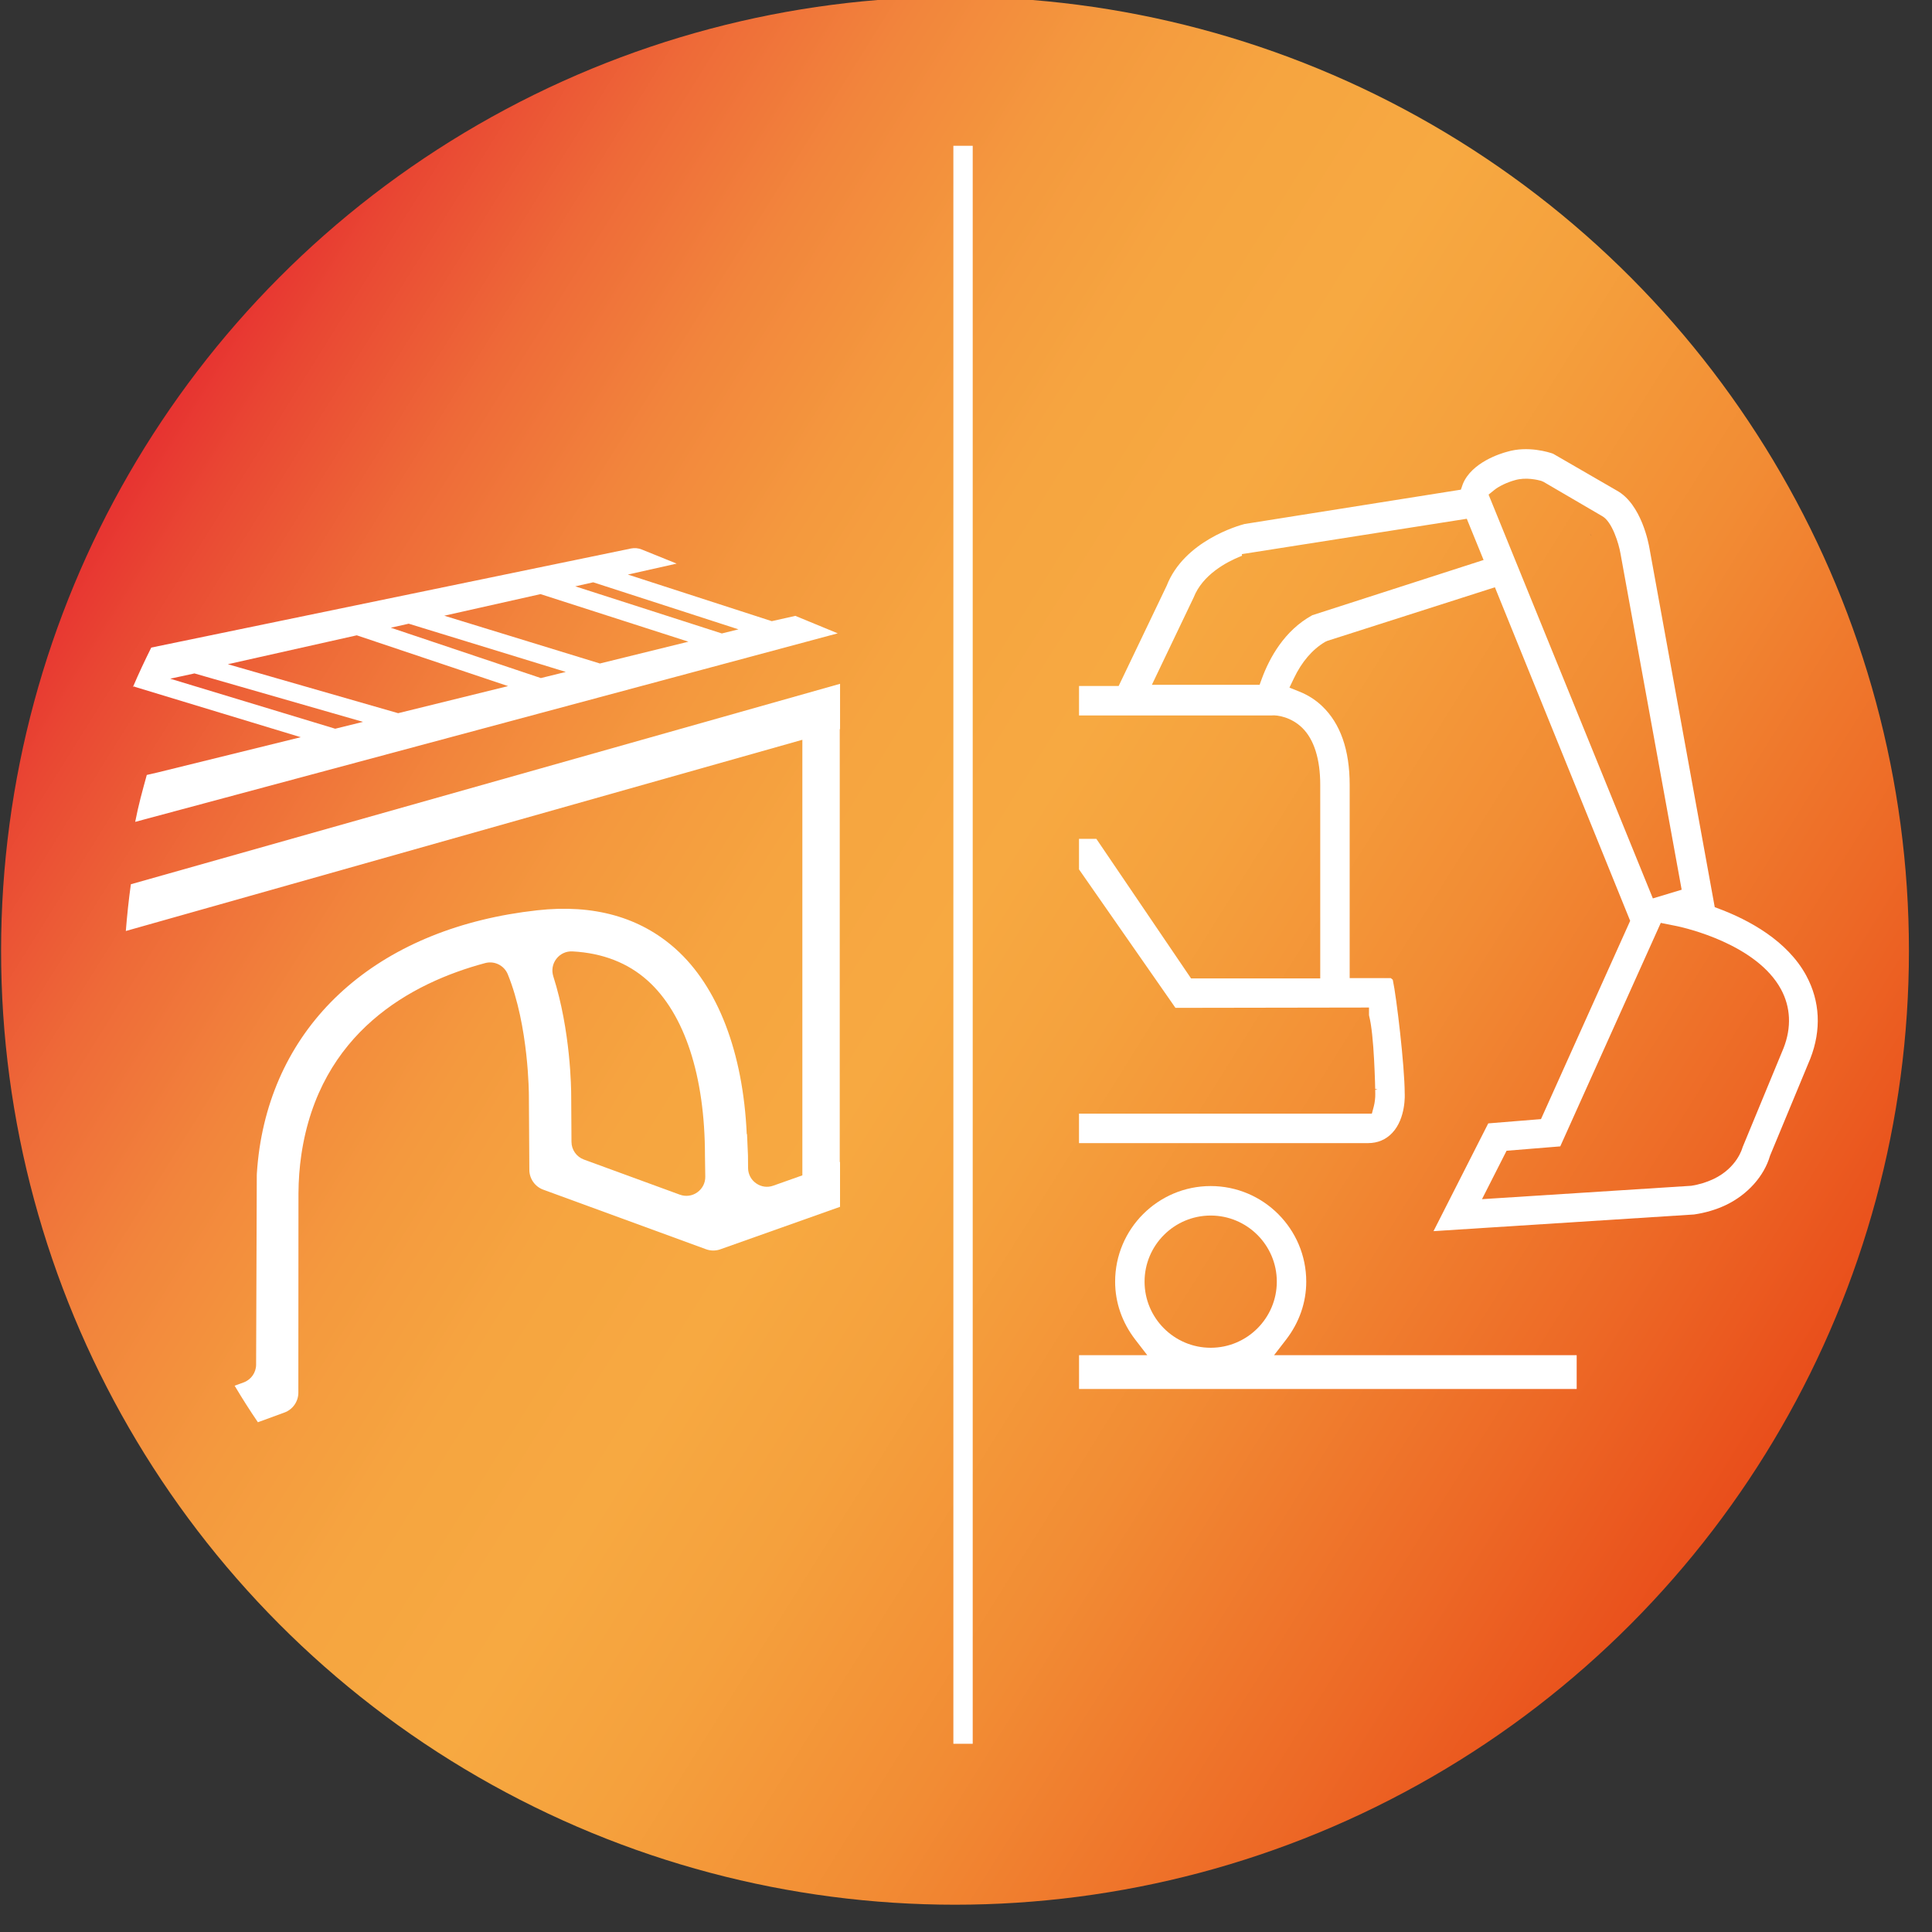 <?xml version="1.0" encoding="UTF-8"?> <svg xmlns="http://www.w3.org/2000/svg" xmlns:xlink="http://www.w3.org/1999/xlink" id="Ebene_1" version="1.1" viewBox="0 0 80 80"><rect x="0" y="0" width="80" height="80" fill="#333333" stroke="none"/><defs><style> .st0 { fill: none; } .st1 { fill: #1d1e1b; } .st2 { fill: #fff; } .st3 { fill: url(#Unbenannter_Verlauf_14); } </style><linearGradient id="Unbenannter_Verlauf_14" data-name="Unbenannter Verlauf 14" x1="6.042" y1="18.436" x2="73.047" y2="60.305" gradientUnits="userSpaceOnUse"><stop offset="0" stop-color="#e73331"></stop><stop offset=".043" stop-color="#e94733"></stop><stop offset=".132" stop-color="#ee6a38"></stop><stop offset=".221" stop-color="#f2853c"></stop><stop offset=".311" stop-color="#f4993e"></stop><stop offset=".402" stop-color="#f6a540"></stop><stop offset=".495" stop-color="#f7a941"></stop><stop offset=".585" stop-color="#f5a13d"></stop><stop offset=".721" stop-color="#f28c34"></stop><stop offset=".886" stop-color="#ed6926"></stop><stop offset="1" stop-color="#e94e1b"></stop></linearGradient></defs><g><circle class="st3" cx="39.545" cy="39.37" r="39.5"></circle><rect class="st2" x="39.477" y="6.037" width=".801" height="66.169"></rect></g><g><path class="st0" d="M66.137,22.754c-.003-.012-.008-.021-.011-.033-.028-.089-.058-.174-.089-.25-.007-.018-.014-.03-.021-.047-.027-.063-.054-.122-.079-.169-.011-.02-.019-.031-.029-.047-.018-.031-.037-.062-.051-.077l-2.338-1.367c-.068-.017-.147-.026-.224-.033-.019-.002-.037-.007-.056-.008-.097-.004-.192.003-.268.027-.069.019-.138.042-.201.068l5.502,13.569-2.058-11.314c-.019-.109-.046-.216-.076-.319Z"></path><polygon class="st0" points="65.851 22.12 65.847 22.117 65.851 22.121 65.851 22.12"></polygon><path class="st0" d="M54.193,24.56l.02-.009,6.02-1.924-.061-.146-8.175,1.286c-.678.217-1.489.681-1.745,1.335l-1.126,2.354h2.413c.399-.942,1.124-2.089,2.411-2.792l.218-.096.025-.008Z"></path><path class="st0" d="M65.209,48.324l-2.25.182-.077.152,7.051-.449c.186-.029.432-.104.635-.201.587-.28.714-.711.726-.76l.053-.162,1.676-4.03c.23-.597.208-1.155-.064-1.661-.79-1.461-3.363-2.088-3.663-2.156l-4.085,9.084Z"></path><path class="st0" d="M50.132,54.908c1.014,0,1.838-.825,1.838-1.838s-.824-1.837-1.838-1.837-1.838.824-1.838,1.837.824,1.838,1.838,1.838Z"></path><path class="st0" d="M56.006,44.262c-.002-.032-.003-.065-.005-.097-.004-.085-.009-.171-.014-.258-.003-.055-.006-.11-.01-.165-.005-.093-.011-.184-.017-.275-.003-.044-.006-.088-.009-.13-.007-.108-.015-.21-.023-.308-.002-.025-.004-.052-.006-.076-.01-.122-.02-.235-.03-.33l-1.124.002v1.639h1.237Z"></path><path class="st2" d="M57.047,45.196c.001.057.002.096.002.099v-.015c-0-.013-.001-.056-.002-.084Z"></path><polygon class="st1" points="65.846 22.117 65.847 22.117 65.851 22.12 65.846 22.117"></polygon><path class="st1" d="M65.862,22.133l-.005-.003c.014.016.032.047.051.077-.016-.026-.033-.059-.046-.075Z"></path><polygon class="st1" points="65.854 22.122 65.851 22.12 65.851 22.121 65.854 22.122"></polygon></g><g><path class="st2" d="M53.254,55.471c.547-.71.835-1.54.835-2.401,0-2.182-1.774-3.958-3.957-3.958-2.182,0-3.957,1.775-3.957,3.958,0,.862.288,1.692.834,2.401l.497.644h-2.825v1.4h20.606v-1.4h-12.53l.497-.644ZM50.132,50.333c1.51,0,2.738,1.228,2.738,2.737,0,1.51-1.229,2.738-2.738,2.738s-2.738-1.228-2.738-2.738c0-1.509,1.229-2.737,2.738-2.737Z"></path><path class="st2" d="M74.796,40.402c-.788-1.456-2.383-2.304-3.581-2.759l-.211-.08-2.702-14.854c-.031-.186-.332-1.834-1.354-2.396l-2.639-1.526c-.167-.06-1.047-.341-1.915-.077-.241.064-1.459.431-1.823,1.337l-.079.229-8.959,1.422c-.253.066-2.5.701-3.223,2.555l-1.989,4.153h-1.641v1.22l7.98-.001c.228-.024.812.067,1.27.521.482.476.738,1.289.738,2.351v8.017h-5.349l-3.892-5.736-.03-.044h-.718v1.265l3.964,5.691.03.043,8.014-.013v.307l.007.044c.021.083.042.184.061.296l.012.074c.019.119.034.247.05.388.002.02.004.04.006.063.014.137.026.279.038.422l.004.049c.012.158.021.316.03.472.001.024.002.048.004.068.009.158.016.311.021.452l.001.025c.013.298.02.551.023.716l.099-.002v0l-.099.036.001.068c.001.028.002.068.002.099.004.157-.021.366-.062.521l-.079.296h-12.127v1.22h11.968c.399,0,.735-.142,1-.42.581-.612.52-1.63.519-1.63-.001-1.15-.347-4.04-.488-4.683l-.008-.034-.081-.066h-1.702v-8.004c0-1.443-.384-2.539-1.141-3.258-.275-.263-.588-.461-.957-.608l-.396-.158.184-.385c.326-.684.763-1.193,1.289-1.507l.093-.043,6.942-2.22,5.601,13.812-3.693,8.21-2.184.177-2.187,4.306-.08.156,10.788-.69c.463-.066.92-.201,1.321-.392.898-.43,1.583-1.197,1.827-2.043l1.669-4.023c.461-1.187.402-2.373-.168-3.429ZM51.422,22.945l9.314-1.464.696,1.707-7.094,2.287c-1.159.635-1.773,1.775-2.085,2.619l-.096.262h-4.46l1.729-3.615c.371-.948,1.369-1.472,1.931-1.699l.074-.03-.011-.066ZM68.441,37.2l-6.802-16.719.242-.196c.189-.153.526-.313.841-.4.456-.138.959-.012,1.092.025l.101.043,2.377,1.389.054.032c.408.226.685,1.136.754,1.542l2.534,13.925-1.192.36ZM61.365,49.657l1.019-2.007,2.223-.181,4.162-9.254.679.136c.334.071,3.289.744,4.301,2.616.399.74.438,1.577.106,2.429l-1.699,4.111c-.009.034-.223.845-1.2,1.312-.284.135-.615.235-.924.282l-8.666.554Z"></path></g><g><path class="st2" d="M32.933,25.502l-.976.219-5.959-1.93,2.021-.453-1.446-.585c-.141-.057-.295-.071-.444-.041l-19.866,4.103c-.265.533-.52,1.073-.754,1.623l2.544-.553,6.978,2.006-1.151.284-8.031-2.435c-.096.23-.185.465-.275.698l6.879,2.088-5.918,1.458-.457.105c-.196.715-.336,1.208-.48,1.943l29.091-7.807-1.757-.724ZM16.488,29.532l-7.053-2.028,5.338-1.197,6.266,2.103-4.551,1.121ZM22.394,28.077l-6.212-2.085.742-.166,6.505,1.997-1.035.255ZM24.841,27.474l-6.445-1.979,3.986-.894,6.124,1.97-3.665.903ZM29.889,26.23l-6.069-1.951.744-.167,6.015,1.948-.69.17Z"></path><path class="st2" d="M34.785,30.192v-1.877l-29.366,8.3c-.089.64-.157,1.286-.209,1.936l28.014-7.918v18.036l-1.204.427c-.243.087-.501.05-.711-.097-.21-.147-.331-.379-.333-.636l-.004-.516-.039-.887-.012 0c-.152-3.381-1.196-6.102-2.941-7.665-1.474-1.32-3.4-1.862-5.732-1.602-6.391.706-10.692,4.394-11.504,9.864-.049.338-.087.69-.109,1.046-.002.023-.002.046-.002.069l-.028,7.838c-.002.326-.209.62-.514.732l-.375.137.029.049c.308.515.607.984.914,1.434l.02.03,1.101-.403c.343-.125.574-.456.574-.822l.005-8.247c.003-.552.043-1.092.119-1.606.753-5.074,4.554-7.116,7.611-7.935.388-.104.788.098.938.466.873,2.145.873,4.995.873,5.024l.019,3.075c.002.363.233.692.574.817l6.741,2.467c.193.071.404.071.594.003l4.956-1.759v-1.858l-.012.004v-17.925l.012-.004ZM28.873,49.372c-.212.151-.475.186-.721.097l-3.975-1.455c-.305-.112-.512-.405-.513-.73l-.012-1.916c0-.268-.021-2.68-.739-4.934-.082-.256-.036-.522.125-.731.161-.21.409-.324.679-.307,1.236.068,2.279.473,3.097,1.205,1.533,1.374,2.377,3.95,2.377,7.256l.013.864c.004.262-.117.498-.33.65Z"></path></g></svg> 